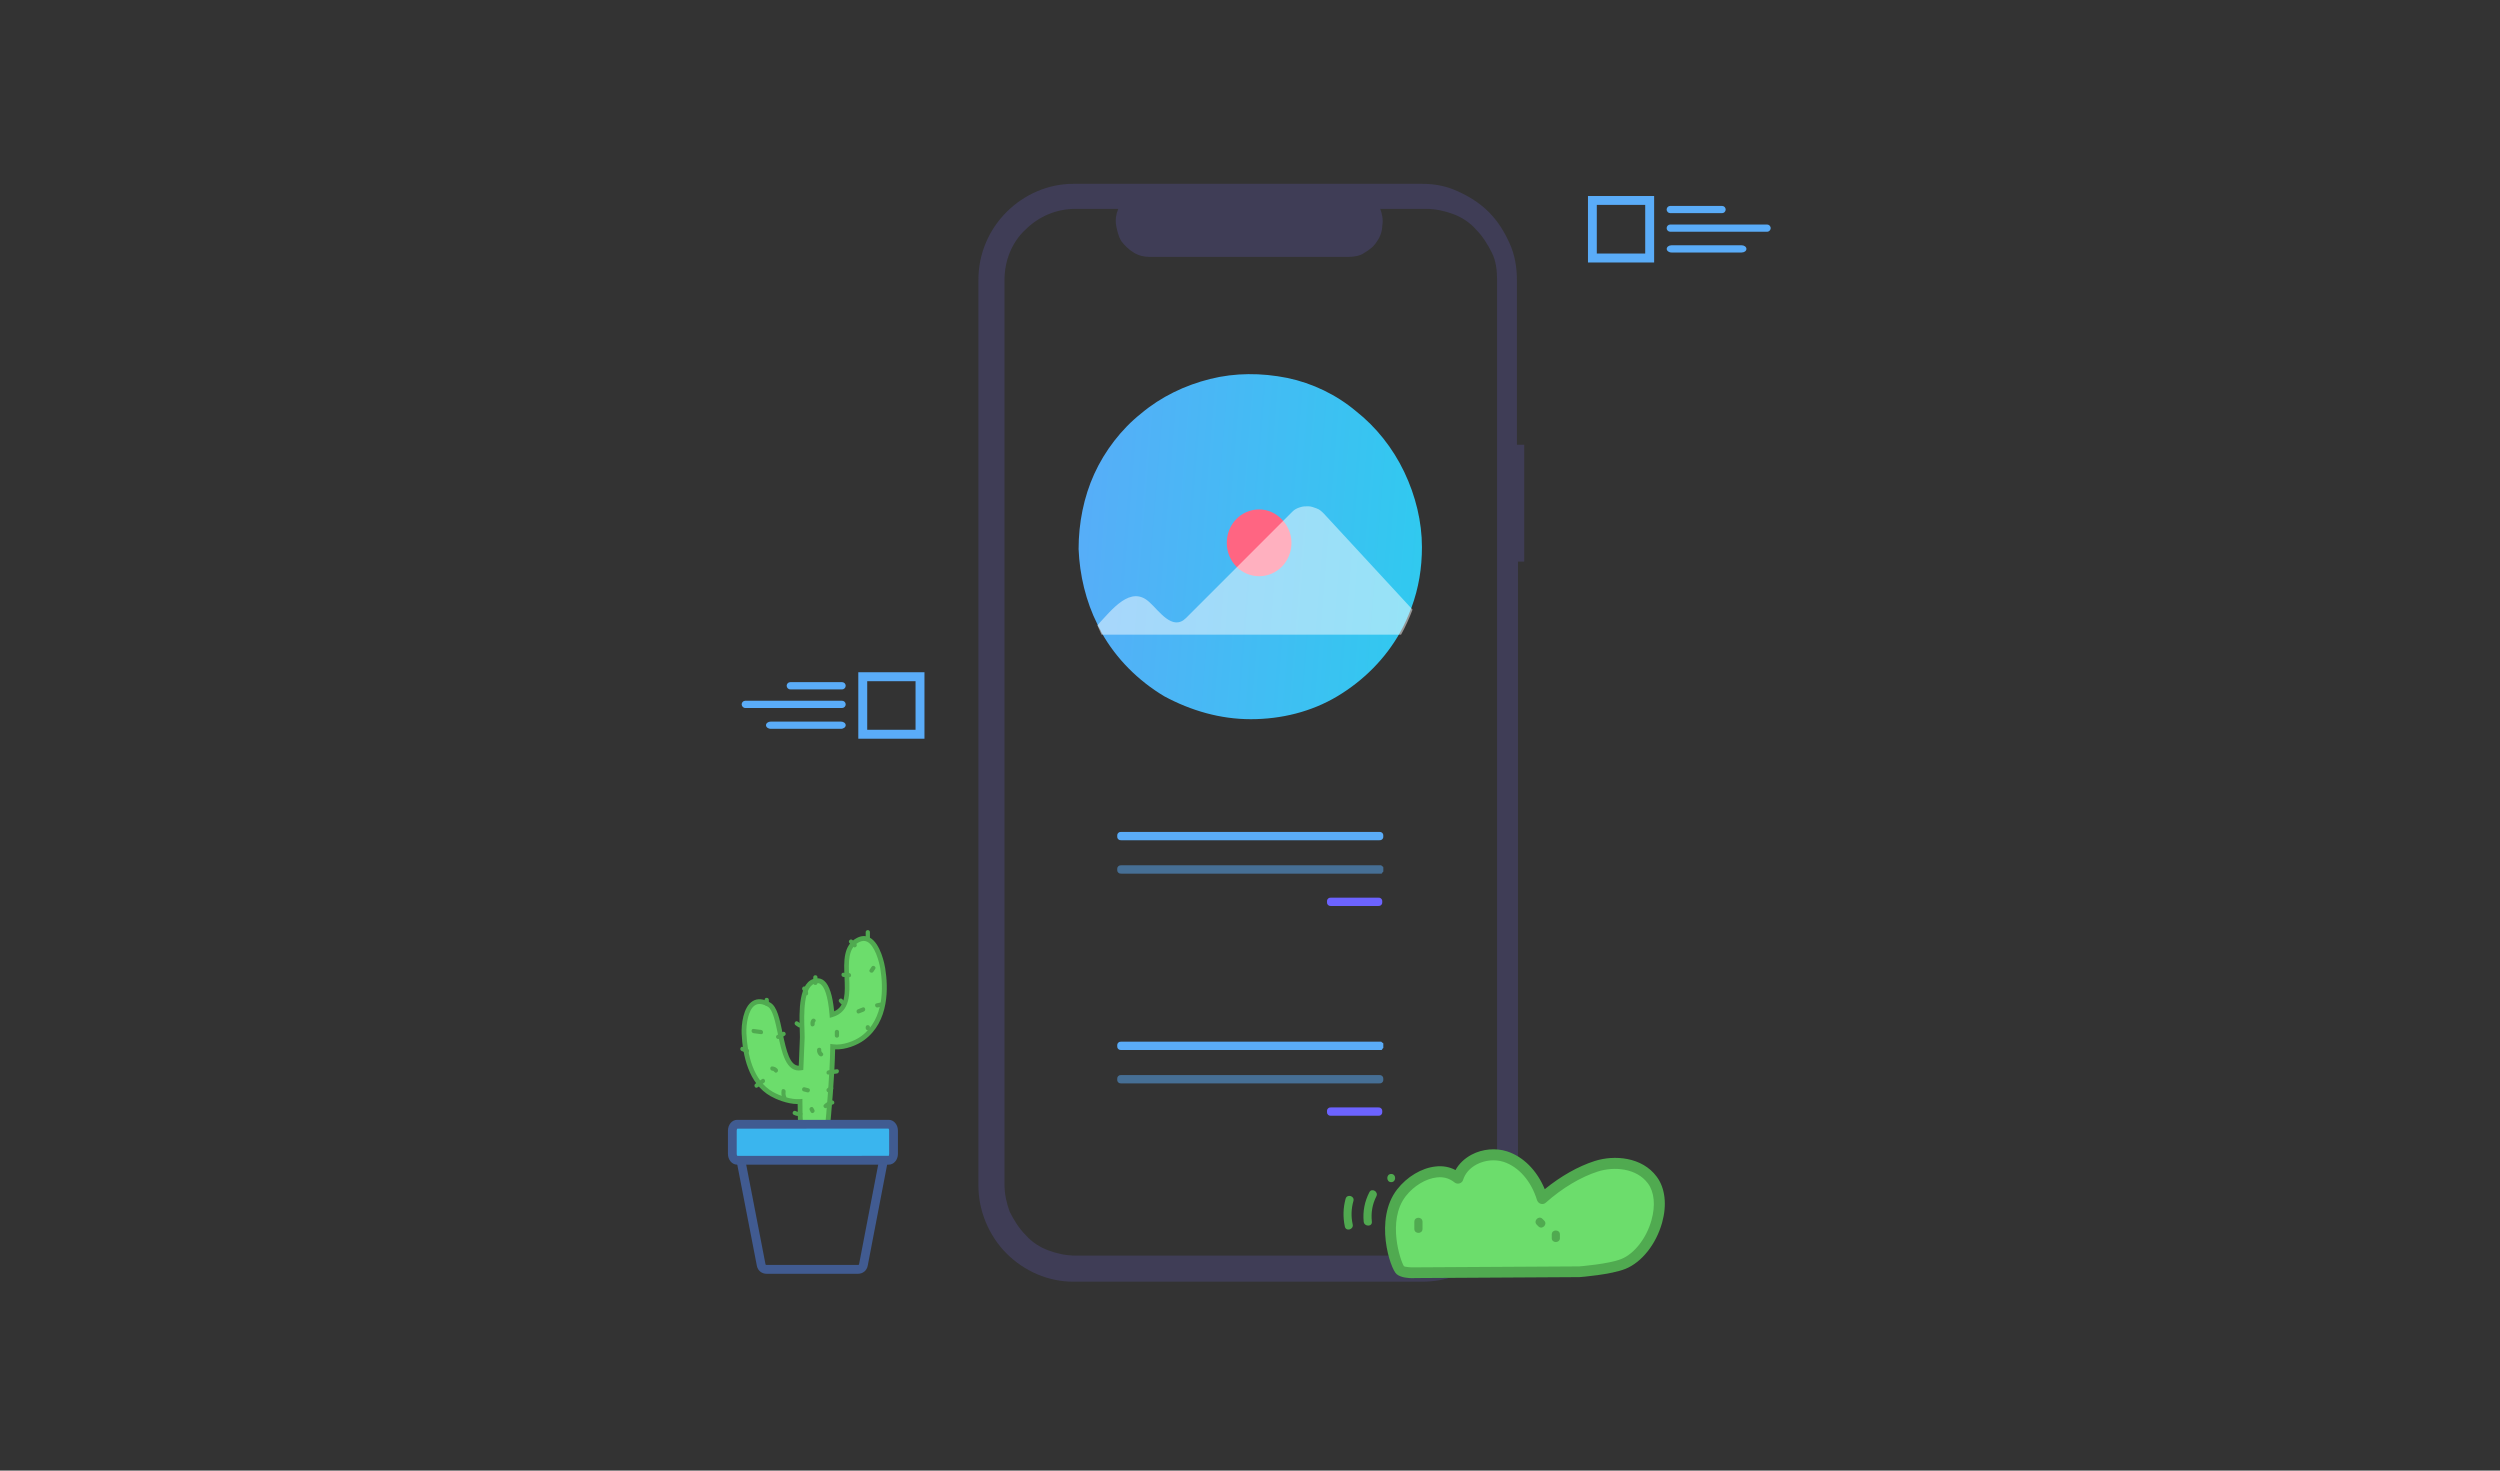 <svg width="340" height="200" viewBox="0 0 340 200" fill="none" xmlns="http://www.w3.org/2000/svg">
<rect x="0" y="0" width="340" height="200" fill="#333333" stroke="none"/>
<path d="M206.299 60.483V38.058C206.299 36.354 206.015 34.651 205.306 33.09C204.596 31.529 203.744 30.11 202.467 28.832C201.19 27.555 199.77 26.703 198.209 25.994C196.648 25.284 195.087 25 193.384 25H145.979C142.573 25 139.308 26.419 136.895 28.832C134.483 31.245 133.063 34.509 133.063 38.058V161.253C133.063 164.659 134.483 168.066 136.895 170.478C139.308 172.891 142.573 174.31 145.979 174.31H193.384C195.087 174.31 196.79 174.027 198.351 173.317C199.912 172.607 201.332 171.756 202.609 170.478C203.744 169.201 204.738 167.782 205.448 166.22C206.157 164.659 206.441 162.956 206.441 161.253V76.379H207.293V60.483H206.299ZM203.461 161.111C203.461 162.388 203.177 163.666 202.751 164.801C202.325 165.937 201.615 167.072 200.622 167.924C199.77 168.775 198.635 169.485 197.499 170.053C196.364 170.478 195.087 170.762 193.809 170.762H146.263C144.985 170.762 143.708 170.478 142.573 170.053C141.437 169.627 140.302 168.917 139.45 167.924C138.598 167.072 137.889 165.937 137.321 164.801C136.895 163.666 136.611 162.388 136.611 161.111V38.058C136.611 35.503 137.605 32.948 139.45 31.245C141.295 29.4 143.708 28.406 146.263 28.406H152.082C151.798 29.116 151.656 29.826 151.798 30.677C151.94 31.387 152.082 32.096 152.508 32.806C152.933 33.374 153.501 33.942 154.211 34.367C154.92 34.793 155.63 34.935 156.34 34.935H183.448C184.158 34.935 185.01 34.793 185.577 34.367C186.287 33.942 186.855 33.516 187.281 32.806C187.706 32.238 187.99 31.387 187.99 30.677C188.132 29.968 187.99 29.116 187.706 28.406H193.951C195.229 28.406 196.506 28.69 197.641 29.116C198.777 29.542 199.912 30.251 200.764 31.245C201.615 32.096 202.325 33.232 202.893 34.367C203.461 35.503 203.602 36.78 203.602 38.058V161.111H203.461Z" fill="#3F3D56"/>
<path d="M193.384 74.392C193.384 77.23 192.958 79.927 191.964 82.624C191.539 83.759 190.971 85.037 190.403 86.03C188.416 89.578 185.436 92.559 181.887 94.688C178.339 96.817 174.223 97.81 170.107 97.81C165.991 97.81 162.017 96.675 158.327 94.688C154.779 92.559 151.798 89.578 149.811 86.03C149.669 85.604 149.385 85.32 149.243 84.895C147.682 81.772 146.831 78.224 146.689 74.676C146.689 71.127 147.398 67.579 148.818 64.457C150.237 61.334 152.508 58.354 155.204 56.225C157.901 53.954 161.166 52.393 164.572 51.541C167.978 50.689 171.526 50.689 175.075 51.399C178.481 52.109 181.745 53.67 184.442 55.941C187.139 58.07 189.41 60.908 190.971 64.173C192.532 67.437 193.384 70.985 193.384 74.392Z" fill="url(#paint0_linear_629_767)"/>
<path d="M171.242 78.366C173.655 78.366 175.642 76.379 175.642 73.824C175.642 71.411 173.655 69.282 171.242 69.282C168.83 69.282 166.843 71.269 166.843 73.824C166.843 76.379 168.83 78.366 171.242 78.366Z" fill="#FF6582"/>
<path d="M149.243 85.036C151.23 82.907 153.785 79.501 156.34 81.914C157.617 83.049 159.462 85.888 161.307 84.043L175.784 69.566C176.068 69.282 176.352 69.14 176.778 68.998C177.203 68.856 177.487 68.856 177.913 68.856C178.339 68.856 178.623 68.998 179.048 69.14C179.474 69.282 179.758 69.566 180.042 69.85L192.106 82.907C191.68 84.043 191.112 85.32 190.545 86.314H149.811L149.243 85.036Z" fill="white" fill-opacity="0.49"/>
<path d="M181.035 122.08C180.894 122.08 180.752 122.08 180.61 122.222C180.468 122.364 180.468 122.506 180.468 122.648C180.468 122.79 180.468 122.932 180.61 123.074C180.752 123.216 180.894 123.216 181.035 123.216H187.422C187.564 123.216 187.706 123.216 187.848 123.074C187.99 122.932 187.99 122.79 187.99 122.648C187.99 122.506 187.99 122.364 187.848 122.222C187.706 122.08 187.564 122.08 187.422 122.08H181.035Z" fill="#6C63FF"/>
<path d="M152.508 113.139C152.366 113.139 152.224 113.139 152.082 113.28C151.94 113.422 151.94 113.564 151.94 113.706C151.94 113.848 151.94 113.99 152.082 114.132C152.224 114.274 152.366 114.274 152.508 114.274H187.564C187.706 114.274 187.848 114.274 187.99 114.132C188.132 113.99 188.132 113.848 188.132 113.706C188.132 113.564 188.132 113.422 187.99 113.28C187.848 113.139 187.706 113.139 187.564 113.139H152.508Z" fill="#5AACF8"/>
<path d="M152.508 117.68C152.366 117.68 152.224 117.68 152.082 117.822C151.94 117.964 151.94 118.106 151.94 118.248C151.94 118.39 151.94 118.532 152.082 118.674C152.224 118.816 152.366 118.816 152.508 118.816H187.564C187.706 118.816 187.706 118.816 187.848 118.816C187.99 118.816 187.99 118.674 187.99 118.674L188.132 118.532C188.132 118.39 188.132 118.39 188.132 118.248C188.132 118.106 188.132 118.106 188.132 117.964C188.132 117.822 187.99 117.822 187.99 117.822L187.848 117.68C187.848 117.68 187.706 117.68 187.564 117.68H152.508Z" fill="#5AACF8" fill-opacity="0.5"/>
<path d="M181.035 150.608C180.894 150.608 180.752 150.608 180.61 150.75C180.468 150.892 180.468 151.034 180.468 151.176C180.468 151.318 180.468 151.46 180.61 151.602C180.752 151.744 180.894 151.744 181.035 151.744H187.422C187.564 151.744 187.706 151.744 187.848 151.602C187.99 151.46 187.99 151.318 187.99 151.176C187.99 151.034 187.99 150.892 187.848 150.75C187.706 150.608 187.564 150.608 187.422 150.608H181.035Z" fill="#6C63FF"/>
<path d="M152.508 141.666C152.366 141.666 152.224 141.666 152.082 141.808C151.94 141.95 151.94 142.092 151.94 142.234C151.94 142.376 151.94 142.518 152.082 142.66C152.224 142.802 152.366 142.802 152.508 142.802H187.564C187.706 142.802 187.706 142.802 187.848 142.802C187.99 142.802 187.99 142.66 187.99 142.66L188.132 142.518C188.132 142.376 188.132 142.376 188.132 142.234C188.132 142.092 188.132 142.092 188.132 141.95C188.132 141.808 187.99 141.808 187.99 141.808L187.848 141.666C187.706 141.666 187.706 141.666 187.564 141.666H152.508Z" fill="#5AACF8"/>
<path d="M152.508 146.208C152.366 146.208 152.224 146.208 152.082 146.35C151.94 146.492 151.94 146.634 151.94 146.776C151.94 146.918 151.94 147.06 152.082 147.202C152.224 147.344 152.366 147.344 152.508 147.344H187.564C187.706 147.344 187.848 147.344 187.99 147.202C188.132 147.06 188.132 146.918 188.132 146.776C188.132 146.634 188.132 146.492 187.99 146.35C187.848 146.208 187.706 146.208 187.564 146.208H152.508Z" fill="#5AACF8" fill-opacity="0.5"/>
<path d="M224.962 35.699H215.964V26.658H224.962V35.699ZM217.165 34.481H223.749V27.864H217.165V34.481Z" fill="#5AACF8"/>
<path d="M234.203 28.988H227.152C226.884 28.988 226.663 28.766 226.663 28.496C226.663 28.227 226.884 28.005 227.152 28.005H234.203C234.472 28.005 234.693 28.227 234.693 28.496C234.693 28.766 234.472 28.988 234.203 28.988Z" fill="#5AACF8"/>
<path d="M236.862 34.34H227.328C226.967 34.34 226.675 34.118 226.675 33.849C226.675 33.579 226.967 33.357 227.328 33.357H236.862C237.223 33.357 237.514 33.579 237.514 33.849C237.514 34.13 237.223 34.34 236.862 34.34Z" fill="#5AACF8"/>
<path d="M240.322 31.518H227.152C226.884 31.518 226.663 31.296 226.663 31.026C226.663 30.757 226.884 30.534 227.152 30.534H240.322C240.59 30.534 240.812 30.757 240.812 31.026C240.812 31.296 240.59 31.518 240.322 31.518Z" fill="#5AACF8"/>
<path d="M125.727 100.466H116.729V91.425H125.727V100.466ZM117.941 99.249H124.515V92.643H117.941V99.249Z" fill="#5AACF8"/>
<path d="M107.474 93.756H114.525C114.793 93.756 115.015 93.533 115.015 93.264C115.015 92.995 114.793 92.772 114.525 92.772H107.474C107.206 92.772 106.985 92.995 106.985 93.264C106.996 93.533 107.206 93.756 107.474 93.756Z" fill="#5AACF8"/>
<path d="M104.829 99.12H114.362C114.724 99.12 115.015 98.897 115.015 98.628C115.015 98.358 114.724 98.136 114.362 98.136H104.829C104.468 98.136 104.176 98.358 104.176 98.628C104.176 98.897 104.468 99.12 104.829 99.12Z" fill="#5AACF8"/>
<path d="M101.356 96.285H114.526C114.794 96.285 115.015 96.063 115.015 95.793C115.015 95.524 114.794 95.302 114.526 95.302H101.356C101.088 95.302 100.866 95.524 100.866 95.793C100.878 96.063 101.088 96.285 101.356 96.285Z" fill="#5AACF8"/>
<path d="M120.055 131.741C119.827 130.334 118.84 126.714 116.666 127.862C113.145 129.72 117.396 136.76 113.152 138.004C112.924 135.198 112.327 133.266 111.06 133.377C108.46 133.614 109.152 139.691 109.108 141.061C109.064 142.423 108.997 143.822 108.939 145.229C105.874 145.784 106.485 137.759 104.621 136.649C101.726 134.924 101.115 138.766 101.188 140.543C101.321 143.563 102.131 147.183 104.96 148.782C105.889 149.315 107.531 149.907 108.813 149.804C108.799 152.217 108.902 154.623 109.3 156.918C109.307 156.94 109.344 156.94 109.351 156.918C109.351 156.918 109.351 156.918 109.351 156.911L111.068 157.007C111.068 157.014 111.068 157.029 111.068 157.036C111.053 157.792 112.232 157.799 112.239 157.036C112.261 155.578 113.152 148.419 113.256 142.349C114.626 142.556 116.35 141.912 117.33 141.187C120.254 139.04 120.593 135.072 120.055 131.741Z" fill="#6CDD6C"/>
<path d="M111.635 157.932C111.458 157.932 111.288 157.888 111.141 157.799C110.957 157.688 110.832 157.518 110.773 157.318L109.506 157.251L109.049 157.266L108.975 156.977C108.636 155.03 108.482 152.854 108.482 150.152C107.074 150.152 105.527 149.493 104.798 149.078C101.785 147.368 100.997 143.504 100.864 140.565C100.812 139.381 101.056 136.938 102.374 136.146C103.045 135.746 103.855 135.82 104.783 136.375C105.682 136.908 106.028 138.559 106.426 140.469C106.964 143.052 107.45 144.911 108.629 144.94L108.658 144.304C108.71 143.208 108.754 142.12 108.791 141.054C108.798 140.846 108.784 140.521 108.769 140.128C108.688 137.737 108.533 133.281 111.038 133.051C111.421 133.014 111.775 133.125 112.084 133.384C112.784 133.976 113.226 135.339 113.447 137.545C115.031 136.834 114.942 134.998 114.854 132.888C114.758 130.756 114.662 128.55 116.526 127.566C117.13 127.247 117.712 127.218 118.243 127.492C119.797 128.276 120.335 131.334 120.387 131.682C120.799 134.243 120.976 138.914 117.528 141.453C116.57 142.164 114.95 142.786 113.579 142.712C113.491 146.672 113.086 151.04 112.813 153.957C112.681 155.415 112.57 156.57 112.563 157.044C112.555 157.377 112.393 157.658 112.113 157.814C111.966 157.895 111.804 157.932 111.635 157.932ZM109.572 156.6L111.391 156.696L111.384 157.014C111.377 157.17 111.436 157.214 111.472 157.236C111.561 157.288 111.694 157.288 111.789 157.236C111.863 157.192 111.9 157.125 111.9 157.029C111.907 156.526 112.01 155.423 112.15 153.89C112.43 150.899 112.85 146.376 112.916 142.342L112.924 141.972L113.292 142.023C114.559 142.216 116.209 141.594 117.13 140.92C120.298 138.588 120.121 134.191 119.731 131.785C119.561 130.727 118.965 128.595 117.941 128.076C117.602 127.906 117.233 127.928 116.814 128.143C115.311 128.935 115.399 130.838 115.487 132.859C115.583 135.08 115.694 137.589 113.233 138.315L112.85 138.426L112.821 138.026C112.592 135.228 112.062 134.228 111.649 133.888C111.48 133.74 111.296 133.68 111.082 133.703C109.196 133.873 109.336 138.085 109.41 140.106C109.424 140.521 109.432 140.854 109.432 141.076C109.395 142.142 109.351 143.23 109.299 144.333L109.248 145.51L108.99 145.555C106.898 145.932 106.308 143.097 105.785 140.595C105.446 138.988 105.1 137.323 104.452 136.93C103.745 136.508 103.155 136.427 102.706 136.701C101.733 137.286 101.461 139.358 101.512 140.528C101.638 143.304 102.36 146.939 105.115 148.501C106.065 149.041 107.62 149.574 108.776 149.478L109.13 149.449V149.804C109.122 152.506 109.262 154.675 109.572 156.6Z" fill="#50AA50"/>
<path d="M116.688 173.234H104.253C103.59 173.234 103.059 172.797 102.934 172.153L100.112 157.584L101.284 157.355L104.105 171.924C104.127 172.035 104.223 172.035 104.253 172.035H116.688C116.717 172.035 116.813 172.035 116.835 171.924L119.635 157.355L120.806 157.584L118.007 172.153C117.881 172.797 117.351 173.234 116.688 173.234Z" fill="#415B91"/>
<path d="M100.238 152.898H120.88C121.234 152.898 121.521 153.291 121.521 153.764V156.918C121.521 157.399 121.234 157.784 120.88 157.784H100.238C99.884 157.784 99.597 157.392 99.597 156.918V153.764C99.597 153.291 99.884 152.898 100.238 152.898Z" fill="#3AB5EE"/>
<path d="M120.88 158.117H100.237C99.707 158.117 99.272 157.584 99.272 156.918V153.764C99.272 153.106 99.707 152.565 100.237 152.565H120.88C121.41 152.565 121.845 153.098 121.845 153.764V156.918C121.845 157.577 121.41 158.117 120.88 158.117ZM100.237 153.224C100.09 153.224 99.921 153.453 99.921 153.764V156.918C99.921 157.229 100.09 157.458 100.237 157.458H120.88C121.027 157.458 121.196 157.229 121.196 156.918V153.764C121.196 153.453 121.027 153.224 120.88 153.224H100.237Z" fill="#405B91"/>
<path d="M120.881 158.065H100.239C99.738 158.065 99.325 157.555 99.325 156.925V153.772C99.325 153.142 99.738 152.632 100.239 152.632H120.881C121.382 152.632 121.794 153.142 121.794 153.772V156.925C121.794 157.547 121.382 158.065 120.881 158.065ZM100.239 153.172C100.062 153.172 99.87 153.416 99.87 153.772V156.925C99.87 157.273 100.062 157.525 100.239 157.525H120.881C121.058 157.525 121.249 157.281 121.249 156.925V153.772C121.249 153.416 121.058 153.172 120.881 153.172H100.239Z" fill="#8496EB"/>
<path d="M120.88 158.391H100.238C99.552 158.391 99 157.732 99 156.925V153.772C99 152.965 99.552 152.299 100.238 152.299H120.88C121.565 152.299 122.118 152.957 122.118 153.772V156.925C122.118 157.732 121.565 158.391 120.88 158.391ZM100.274 153.498C100.245 153.527 100.193 153.624 100.193 153.764V156.918C100.193 157.088 100.26 157.184 100.282 157.199L120.88 157.192C120.858 157.185 120.924 157.088 120.924 156.925V153.772C120.924 153.601 120.858 153.505 120.836 153.49L100.274 153.498Z" fill="#405B91"/>
<path d="M102.484 140.513C102.822 140.558 103.161 140.602 103.5 140.646C103.869 140.691 103.861 140.113 103.5 140.069C103.161 140.025 102.822 139.98 102.484 139.936C102.123 139.891 102.123 140.469 102.484 140.513Z" fill="#50AA50"/>
<path d="M103.987 135.983C103.987 136.153 103.987 136.323 103.987 136.493C103.987 136.864 104.562 136.864 104.562 136.493C104.562 136.323 104.562 136.153 104.562 135.983C104.554 135.612 103.987 135.612 103.987 135.983Z" fill="#50AA50"/>
<path d="M105.969 141.268C106.219 141.128 106.463 140.987 106.713 140.854C107.037 140.676 106.75 140.173 106.426 140.358C106.175 140.498 105.932 140.639 105.682 140.772C105.357 140.95 105.645 141.446 105.969 141.268Z" fill="#50AA50"/>
<path d="M103.021 147.886C103.323 147.679 103.618 147.464 103.92 147.257C104.222 147.05 103.935 146.546 103.633 146.761C103.331 146.968 103.036 147.183 102.734 147.39C102.432 147.605 102.719 148.101 103.021 147.886Z" fill="#50AA50"/>
<path d="M100.878 142.941C101.092 143.023 101.306 143.112 101.519 143.193C101.865 143.326 102.013 142.771 101.674 142.638C101.46 142.556 101.247 142.467 101.033 142.386C100.687 142.245 100.532 142.808 100.878 142.941Z" fill="#50AA50"/>
<path d="M105.034 145.614C105.174 145.621 105.255 145.688 105.336 145.791C105.572 146.08 105.977 145.666 105.741 145.384C105.557 145.162 105.321 145.059 105.034 145.036C104.666 145.007 104.666 145.584 105.034 145.614Z" fill="#50AA50"/>
<path d="M106.293 148.323C106.235 148.723 106.279 149.071 106.433 149.448C106.573 149.789 107.067 149.493 106.927 149.16C106.831 148.938 106.809 148.716 106.846 148.479C106.898 148.109 106.345 147.953 106.293 148.323Z" fill="#50AA50"/>
<path d="M109.284 148.427C109.453 148.471 109.622 148.516 109.792 148.56C110.146 148.656 110.3 148.101 109.947 148.005C109.777 147.961 109.608 147.916 109.438 147.872C109.077 147.775 108.93 148.331 109.284 148.427Z" fill="#50AA50"/>
<path d="M111.117 142.764C111.088 143.089 111.213 143.393 111.464 143.6C111.744 143.837 112.149 143.43 111.869 143.193C111.722 143.067 111.677 142.949 111.692 142.764C111.722 142.401 111.147 142.401 111.117 142.764Z" fill="#50AA50"/>
<path d="M110.389 138.655C110.219 138.885 110.19 139.114 110.242 139.388C110.308 139.751 110.86 139.595 110.794 139.233C110.779 139.114 110.809 139.018 110.882 138.944C111.103 138.648 110.603 138.359 110.389 138.655Z" fill="#50AA50"/>
<path d="M113.534 140.335C113.534 140.506 113.534 140.676 113.534 140.846C113.534 141.216 114.109 141.216 114.109 140.846C114.109 140.676 114.109 140.506 114.109 140.335C114.109 139.965 113.534 139.965 113.534 140.335Z" fill="#50AA50"/>
<path d="M108.201 139.432C108.326 139.521 108.459 139.603 108.584 139.692C108.894 139.899 109.181 139.403 108.871 139.196C108.746 139.107 108.614 139.025 108.488 138.936C108.179 138.729 107.892 139.225 108.201 139.432Z" fill="#50AA50"/>
<path d="M109.158 134.658C109.269 134.791 109.32 134.924 109.335 135.094C109.364 135.464 109.939 135.464 109.91 135.094C109.888 134.761 109.777 134.502 109.563 134.25C109.32 133.969 108.922 134.376 109.158 134.658Z" fill="#50AA50"/>
<path d="M110.603 132.91C110.603 133.169 110.603 133.421 110.603 133.68C110.603 134.05 111.178 134.05 111.178 133.68C111.178 133.421 111.178 133.169 111.178 132.91C111.178 132.54 110.603 132.54 110.603 132.91Z" fill="#50AA50"/>
<path d="M114.145 136.294C114.226 136.382 114.307 136.471 114.395 136.553C114.653 136.819 115.058 136.412 114.801 136.145C114.72 136.057 114.639 135.968 114.55 135.886C114.3 135.62 113.894 136.027 114.145 136.294Z" fill="#50AA50"/>
<path d="M114.713 132.866C114.964 132.881 115.222 132.896 115.472 132.91C115.84 132.933 115.84 132.355 115.472 132.333C115.222 132.318 114.964 132.303 114.713 132.289C114.345 132.266 114.352 132.844 114.713 132.866Z" fill="#50AA50"/>
<path d="M115.532 128.254C115.701 128.424 115.871 128.595 116.04 128.765C116.298 129.024 116.703 128.617 116.445 128.358C116.276 128.187 116.106 128.017 115.937 127.847C115.672 127.588 115.267 127.995 115.532 128.254Z" fill="#50AA50"/>
<path d="M117.734 126.773C117.734 127.07 117.734 127.373 117.734 127.669C117.734 128.039 118.308 128.039 118.308 127.669C118.308 127.373 118.308 127.07 118.308 126.773C118.308 126.403 117.734 126.403 117.734 126.773Z" fill="#50AA50"/>
<path d="M118.774 132.163C118.855 132.037 118.943 131.904 119.024 131.778C119.231 131.467 118.73 131.178 118.531 131.489C118.45 131.615 118.361 131.748 118.28 131.874C118.081 132.178 118.575 132.466 118.774 132.163Z" fill="#50AA50"/>
<path d="M116.835 137.819C117.049 137.737 117.263 137.656 117.476 137.567C117.815 137.434 117.668 136.878 117.322 137.012C117.108 137.093 116.894 137.174 116.681 137.263C116.342 137.389 116.489 137.952 116.835 137.819Z" fill="#50AA50"/>
<path d="M119.37 137.012C119.583 136.967 119.797 136.923 120.003 136.878C120.364 136.804 120.21 136.249 119.849 136.323C119.635 136.368 119.421 136.412 119.215 136.456C118.854 136.53 119.009 137.086 119.37 137.012Z" fill="#50AA50"/>
<path d="M117.734 139.699C117.734 139.743 117.734 139.788 117.734 139.825C117.734 140.195 118.308 140.195 118.308 139.825C118.308 139.78 118.308 139.736 118.308 139.699C118.308 139.329 117.734 139.321 117.734 139.699Z" fill="#50AA50"/>
<path d="M112.812 148.508C112.938 148.419 113.07 148.338 113.195 148.249C113.497 148.042 113.217 147.546 112.908 147.753C112.783 147.842 112.65 147.923 112.525 148.012C112.223 148.22 112.51 148.716 112.812 148.508Z" fill="#50AA50"/>
<path d="M112.482 150.633C112.71 150.411 112.953 150.285 113.262 150.211C113.623 150.13 113.469 149.574 113.108 149.656C112.71 149.752 112.371 149.937 112.076 150.226C111.811 150.485 112.216 150.892 112.482 150.633Z" fill="#50AA50"/>
<path d="M110.125 150.981C110.169 151.062 110.213 151.151 110.257 151.233C110.427 151.566 110.92 151.27 110.751 150.944C110.707 150.862 110.662 150.774 110.618 150.692C110.449 150.359 109.955 150.648 110.125 150.981Z" fill="#50AA50"/>
<path d="M107.936 151.603C108.26 151.773 108.57 151.81 108.923 151.743C109.284 151.669 109.129 151.114 108.768 151.188C108.57 151.233 108.4 151.203 108.223 151.107C107.899 150.929 107.612 151.425 107.936 151.603Z" fill="#50AA50"/>
<path d="M112.673 146.139C113.056 146.095 113.439 146.043 113.815 145.999C114.176 145.954 114.183 145.377 113.815 145.421C113.432 145.466 113.049 145.517 112.673 145.562C112.312 145.606 112.312 146.184 112.673 146.139Z" fill="#50AA50"/>
<path d="M209.742 162.99C208.974 160.473 207.209 158.113 204.718 157.298C202.213 156.483 199.054 157.713 198.271 160.23C195.98 158.299 192.45 159.83 190.6 162.204C187.611 166.037 189.916 172.301 190.415 172.716C190.955 173.159 192.407 173.073 192.407 173.073L214.767 172.944C214.767 172.944 218.866 172.644 220.758 171.886C224.573 170.356 227.163 163.777 224.701 160.473C223.036 158.228 219.734 157.741 217.072 158.6C214.411 159.458 211.835 161.131 209.742 162.99Z" fill="#6CDD6C"/>
<path d="M192.097 173.831C191.527 173.831 190.517 173.76 189.947 173.288C189.065 172.572 186.845 165.808 190.019 161.746C191.356 160.03 193.349 158.843 195.242 158.642C196.224 158.528 197.149 158.7 197.946 159.129C198.43 158.256 199.184 157.541 200.152 157.026C201.618 156.254 203.411 156.097 204.949 156.583C207.169 157.298 209.033 159.186 210.087 161.732C212.264 159.958 214.641 158.614 216.875 157.899C219.551 157.041 223.323 157.341 225.315 160.03C226.468 161.574 226.724 163.863 226.041 166.308C225.216 169.226 223.266 171.686 221.046 172.572C219.067 173.359 215.011 173.674 214.826 173.688L192.424 173.817C192.353 173.831 192.239 173.831 192.097 173.831ZM195.811 160.101C195.669 160.101 195.541 160.115 195.399 160.13C193.918 160.287 192.267 161.288 191.186 162.675C188.567 166.036 190.517 171.643 190.944 172.215C191.043 172.286 191.783 172.387 192.381 172.358L214.769 172.229C214.755 172.229 218.726 171.929 220.491 171.228C222.27 170.513 223.921 168.396 224.604 165.936C225.159 163.934 224.988 162.118 224.12 160.945C222.554 158.843 219.494 158.628 217.302 159.329C214.982 160.073 212.463 161.574 210.229 163.562C210.044 163.734 209.788 163.791 209.546 163.72C209.304 163.648 209.119 163.462 209.033 163.219C208.25 160.63 206.543 158.685 204.493 158.013C203.326 157.641 201.96 157.77 200.835 158.356C199.91 158.843 199.256 159.586 198.985 160.459C198.914 160.702 198.729 160.873 198.487 160.945C198.259 161.016 197.989 160.959 197.804 160.802C197.235 160.344 196.566 160.101 195.811 160.101Z" fill="#50AA50"/>
<path d="M186.232 162.146C185.591 163.391 185.321 164.749 185.463 166.151C185.534 166.852 186.645 166.866 186.573 166.151C186.445 164.935 186.63 163.791 187.185 162.704C187.513 162.075 186.559 161.503 186.232 162.146Z" fill="#50AA50"/>
<path d="M183 163.033C182.659 164.292 182.63 165.55 182.901 166.823C183.057 167.524 184.125 167.224 183.968 166.523C183.726 165.45 183.769 164.392 184.068 163.319C184.253 162.633 183.186 162.347 183 163.033Z" fill="#50AA50"/>
<path d="M189.205 160.773C189.917 160.773 189.917 159.658 189.205 159.658C188.494 159.658 188.494 160.773 189.205 160.773Z" fill="#50AA50"/>
<path d="M192.351 166.151C192.351 166.48 192.351 166.809 192.351 167.138C192.351 167.853 193.461 167.853 193.461 167.138C193.461 166.809 193.461 166.48 193.461 166.151C193.447 165.436 192.351 165.436 192.351 166.151Z" fill="#50AA50"/>
<path d="M211.038 167.881C211.038 168.053 211.038 168.21 211.038 168.382C211.038 169.097 212.148 169.097 212.148 168.382C212.148 168.21 212.148 168.053 212.148 167.881C212.148 167.166 211.038 167.166 211.038 167.881Z" fill="#50AA50"/>
<path d="M208.99 166.551C209.076 166.637 209.161 166.723 209.232 166.795C209.731 167.295 210.513 166.509 210.015 166.008C209.93 165.922 209.844 165.836 209.773 165.765C209.275 165.25 208.492 166.037 208.99 166.551Z" fill="#50AA50"/>
<defs>
<linearGradient id="paint0_linear_629_767" x1="199.77" y1="78.933" x2="147.256" y2="74.675" gradientUnits="userSpaceOnUse">
<stop stop-color="#2BCDEE"/>
<stop offset="1" stop-color="#56AEF8"/>
</linearGradient>
</defs>
</svg>
